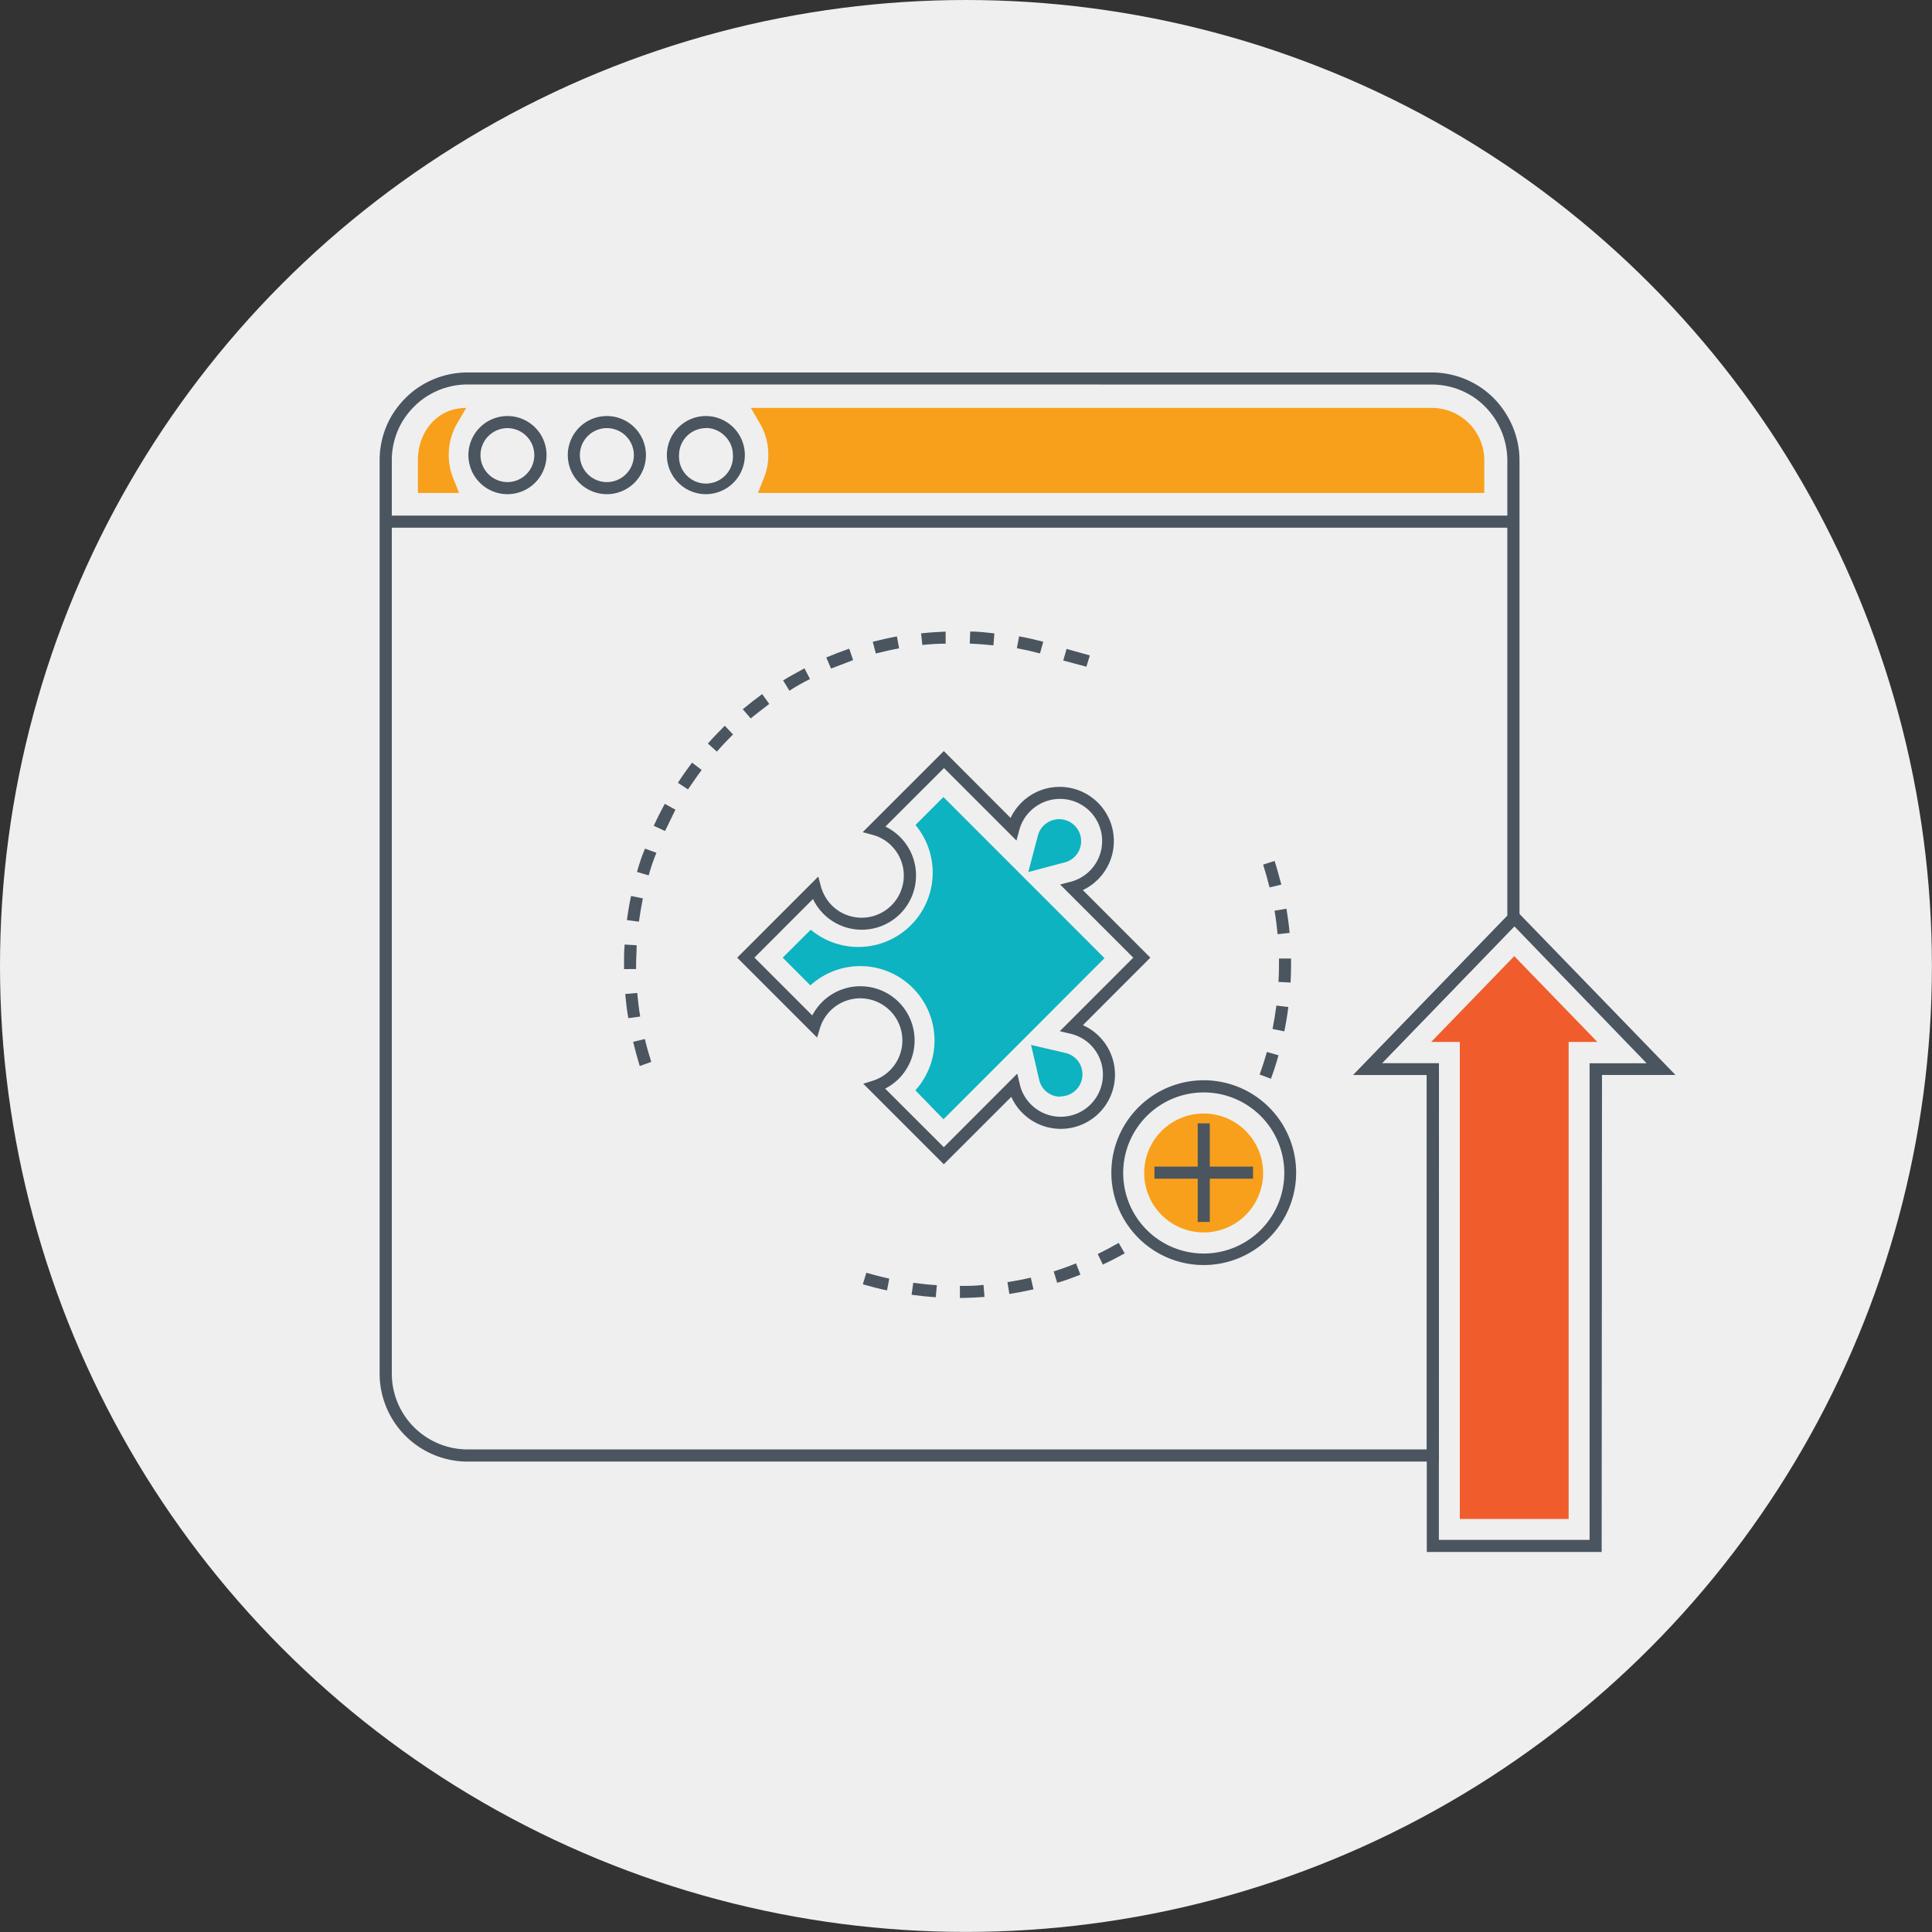 <?xml version="1.0" encoding="UTF-8"?> <svg xmlns="http://www.w3.org/2000/svg" viewBox="0 0 239.85 239.85"><rect x="0" y="0" width="239.85" height="239.85" fill="#333333" stroke="none"/><defs><style>.cls-1{fill:#efefef;}.cls-2{fill:#f8a01b;}.cls-3{fill:#4a555f;}.cls-4{fill:#f05c2c;}.cls-5{fill:#0db3c0;}</style></defs><g id="Layer_2" data-name="Layer 2"><g id="Layer_1-2" data-name="Layer 1"><circle class="cls-1" cx="119.92" cy="119.92" r="119.92"></circle><path class="cls-2" d="M94.09,61.2l.74-1.84a7.54,7.54,0,0,0,.55-2.86,7.64,7.64,0,0,0-1-3.86l-1.17-2h84.54a6.52,6.52,0,0,1,6.52,6.51V61.2Z"></path><path class="cls-2" d="M57,61.2l-.74-1.84a7.54,7.54,0,0,1-.55-2.86,7.72,7.72,0,0,1,1-3.86l1.17-2h0c-3.59,0-6,2.93-6,6.52V61.2Z"></path><rect class="cls-3" x="47.89" y="64.01" width="140" height="1.5"></rect><path class="cls-3" d="M63,61.35h0a4.85,4.85,0,1,1,3.43-1.42A4.86,4.86,0,0,1,63,61.35Zm0-8.2a3.36,3.36,0,0,0-3.35,3.35A3.36,3.36,0,0,0,63,59.85h0a3.33,3.33,0,0,0,2.37-1A3.35,3.35,0,0,0,63,53.15Z"></path><path class="cls-3" d="M75.34,61.35a4.85,4.85,0,1,1,4.85-4.85A4.85,4.85,0,0,1,75.34,61.35Zm0-8.2a3.35,3.35,0,1,0,3.35,3.35A3.35,3.35,0,0,0,75.34,53.15Z"></path><path class="cls-3" d="M87.64,61.35a4.85,4.85,0,0,1-4.85-4.85,4.85,4.85,0,0,1,4.84-4.85h0a4.85,4.85,0,0,1,4.84,4.85h0A4.85,4.85,0,0,1,87.64,61.35Zm0-8.2a3.35,3.35,0,0,0-3.34,3.35,3.35,3.35,0,1,0,6.69,0h0a3.29,3.29,0,0,0-1-2.37,3.32,3.32,0,0,0-2.36-1Z"></path><path class="cls-3" d="M177.72,181.45H58.05a10.93,10.93,0,0,1-10.92-10.91V57.14a10.91,10.91,0,0,1,1.31-5.2,11.1,11.1,0,0,1,1.89-2.51,10.66,10.66,0,0,1,1.6-1.33,11.22,11.22,0,0,1,1.86-1,10.94,10.94,0,0,1,4.25-.86H177.73a10.94,10.94,0,0,1,4.25.86,10.75,10.75,0,0,1,1.85,1,11.55,11.55,0,0,1,1.62,1.34A11.13,11.13,0,0,1,187.33,52a10.88,10.88,0,0,1,1.31,5.2v57.14L171.55,132h7.08v49.39l-.65.08A1.14,1.14,0,0,1,177.72,181.45ZM58.05,47.73a9.42,9.42,0,0,0-3.66.74,10,10,0,0,0-1.61.87,9.25,9.25,0,0,0-1.38,1.15,9.37,9.37,0,0,0-1.63,2.16,9.47,9.47,0,0,0-1.13,4.49V170.53a9.42,9.42,0,0,0,9.42,9.41H177.13V133.46H168l19.13-19.78V57.15A9.54,9.54,0,0,0,183,49.34a9.83,9.83,0,0,0-1.59-.86,9.47,9.47,0,0,0-3.67-.74Z"></path><path class="cls-3" d="M149.44,157.05a11.47,11.47,0,1,1,11.47-11.47A11.48,11.48,0,0,1,149.44,157.05Zm0-21.43a10,10,0,1,0,10,10A10,10,0,0,0,149.44,135.62Z"></path><path class="cls-2" d="M149.44,153a7.38,7.38,0,1,1,7.37-7.38A7.38,7.38,0,0,1,149.44,153Z"></path><path class="cls-3" d="M119.17,161.14v-1.5h.11c1,0,1.9,0,2.82-.13l.12,1.5c-1,.07-1.94.12-2.91.13Zm-3-.09c-1-.07-2-.17-3-.31l.21-1.49c1,.14,1.95.24,2.93.3Zm9.14-.4-.24-1.48c1-.15,2-.34,2.9-.56l.33,1.46C127.27,160.3,126.26,160.49,125.26,160.65Zm-15.19-.45c-1-.21-2-.47-3-.76l.43-1.43c.93.27,1.89.52,2.85.73Zm21.13-.93-.44-1.43c.93-.29,1.86-.62,2.77-1l.55,1.4C133.14,158.63,132.17,159,131.2,159.27Zm5.68-2.24-.65-1.35c.88-.43,1.75-.89,2.6-1.38l.75,1.3C138.7,156.11,137.79,156.59,136.88,157Z"></path><path class="cls-3" d="M157.78,133.92l-1.4-.52c.33-.91.63-1.85.9-2.8l1.44.41C158.45,132,158.13,133,157.78,133.92Zm1.67-5.88-1.47-.3c.19-.95.35-1.93.48-2.9l1.48.18C159.82,126,159.65,127.05,159.45,128Zm.77-6.06-1.5-.08q.06-1.07.06-2.16V119l1.5,0v.81C160.28,120.5,160.26,121.24,160.22,122Zm-1.61-6c-.1-1-.22-2-.38-2.92l1.48-.25c.16,1,.3,2,.39,3Zm-1-5.81c-.23-.94-.5-1.89-.8-2.83l1.43-.46c.31,1,.59,2,.83,2.94Z"></path><path class="cls-3" d="M79.42,132.34c-.3-1-.58-2-.82-3l1.46-.35c.23,1,.5,1.91.79,2.84ZM78,126.4c-.17-1-.29-2-.38-3l1.49-.13c.09,1,.21,2,.37,2.93Zm-.53-6.09v-.58c0-.82,0-1.65.08-2.47l1.49.09c0,.79-.07,1.59-.07,2.38v.57Zm1.84-5.89-1.48-.19c.13-1,.3-2,.51-3l1.47.3C79.62,112.48,79.45,113.46,79.32,114.42Zm1.21-5.75-1.44-.42c.28-1,.6-2,1-2.9l1.41.52C81.11,106.78,80.8,107.72,80.53,108.67Zm2-5.52-1.36-.63c.42-.92.89-1.84,1.37-2.73l1.32.73C83.43,101.37,83,102.26,82.57,103.15ZM85.41,98l-1.25-.82c.55-.85,1.14-1.69,1.76-2.5l1.19.91C86.52,96.36,86,97.17,85.41,98ZM89,93.31l-1.12-1c.67-.76,1.38-1.5,2.1-2.21L91,91.18C90.31,91.86,89.63,92.58,89,93.31Zm4.21-4.11-1-1.15c.78-.65,1.59-1.28,2.41-1.88l.88,1.22C94.72,88,93.94,88.57,93.19,89.2ZM98,85.75l-.78-1.28c.86-.53,1.75-1,2.65-1.5l.69,1.33C99.64,84.75,98.78,85.24,98,85.75ZM103.17,83l-.59-1.38c.93-.39,1.89-.76,2.85-1.09l.48,1.42C105,82.3,104.07,82.66,103.17,83Zm31.7-.23L132,82l.41-1.44,2.89.81Zm-5.76-1.65c-.94-.25-1.91-.47-2.87-.65l.28-1.47c1,.18,2,.41,3,.67Zm-20.38,0-.38-1.45c1-.25,2-.48,3-.66l.27,1.48C110.64,80.67,109.68,80.89,108.73,81.13Zm14.6-1c-1-.11-2-.18-2.94-.22l.06-1.5c1,0,2,.12,3,.23Zm-8.82,0-.16-1.49c1-.11,2-.18,3.05-.22l0,1.5Q116,79.91,114.51,80.07Z"></path><rect class="cls-3" x="148.69" y="139.46" width="1.5" height="12.24"></rect><rect class="cls-3" x="143.32" y="144.83" width="12.24" height="1.5"></rect><path class="cls-3" d="M198.84,192.67H177.13V133.45H168l20-20.65,20,20.65h-9.12Zm-20.21-1.5h18.71V132h7.08L188,115l-16.44,17h7.08Z"></path><polygon class="cls-4" points="181.23 188.57 181.23 129.35 177.68 129.35 187.99 118.7 198.3 129.35 194.74 129.35 194.74 188.57 181.23 188.57"></polygon><path class="cls-3" d="M117.17,144.54l-10-10,1.18-.37a5.26,5.26,0,0,0,2.14-1.3,5.23,5.23,0,1,0-8.69-5.25l-.36,1.19-9.92-9.92,10.07-10.07.33,1.26a5.41,5.41,0,0,0,1.35,2.32,5.23,5.23,0,0,0,3.7,1.53h0a5.23,5.23,0,0,0,3.7-8.93,5.11,5.11,0,0,0-2.32-1.35l-1.25-.34,10.07-10.07,8.29,8.3a6.82,6.82,0,0,1,1.32-1.87,6.73,6.73,0,1,1,7.65,10.83l8.38,8.39-8.37,8.38a6.73,6.73,0,1,1-7.51,10.9,6.61,6.61,0,0,1-1.38-2Zm-7.28-9.39,7.28,7.27,9.12-9.13.31,1.31a5.12,5.12,0,0,0,1.39,2.51,5.23,5.23,0,0,0,7.4-7.4h0a5.23,5.23,0,0,0-2.51-1.38l-1.31-.31,9.12-9.13-9.08-9.08,1.27-.33a5.23,5.23,0,1,0-5-8.75,5.13,5.13,0,0,0-1.35,2.36l-.34,1.26-9-9-7.27,7.27a6.73,6.73,0,0,1,3.8,6.07,6.73,6.73,0,0,1-6.73,6.73h0a6.7,6.7,0,0,1-6.06-3.81l-7.27,7.27,7.18,7.18a6.82,6.82,0,0,1,1.21-1.65,6.74,6.74,0,0,1,9.53,0,6.74,6.74,0,0,1,0,9.51A6.84,6.84,0,0,1,109.89,135.15Z"></path><path class="cls-5" d="M113.64,135.36a9.24,9.24,0,0,0-.32-12.71,9.2,9.2,0,0,0-12.71-.32l-3.44-3.44,3.48-3.47a9.23,9.23,0,0,0,13-13l3.47-3.47,20,20-9.45,9.46-10.54,10.54Zm18,.79a2.72,2.72,0,0,1-1.93-.8A2.8,2.8,0,0,1,129,134l-1-4.28,4.27,1a2.71,2.71,0,0,1,2.11,2.65,2.73,2.73,0,0,1-2.73,2.74Zm-2.79-32.42a2.73,2.73,0,1,1,4.57,2.63,2.66,2.66,0,0,1-1.23.7l-4.53,1.2Z"></path></g></g></svg> 